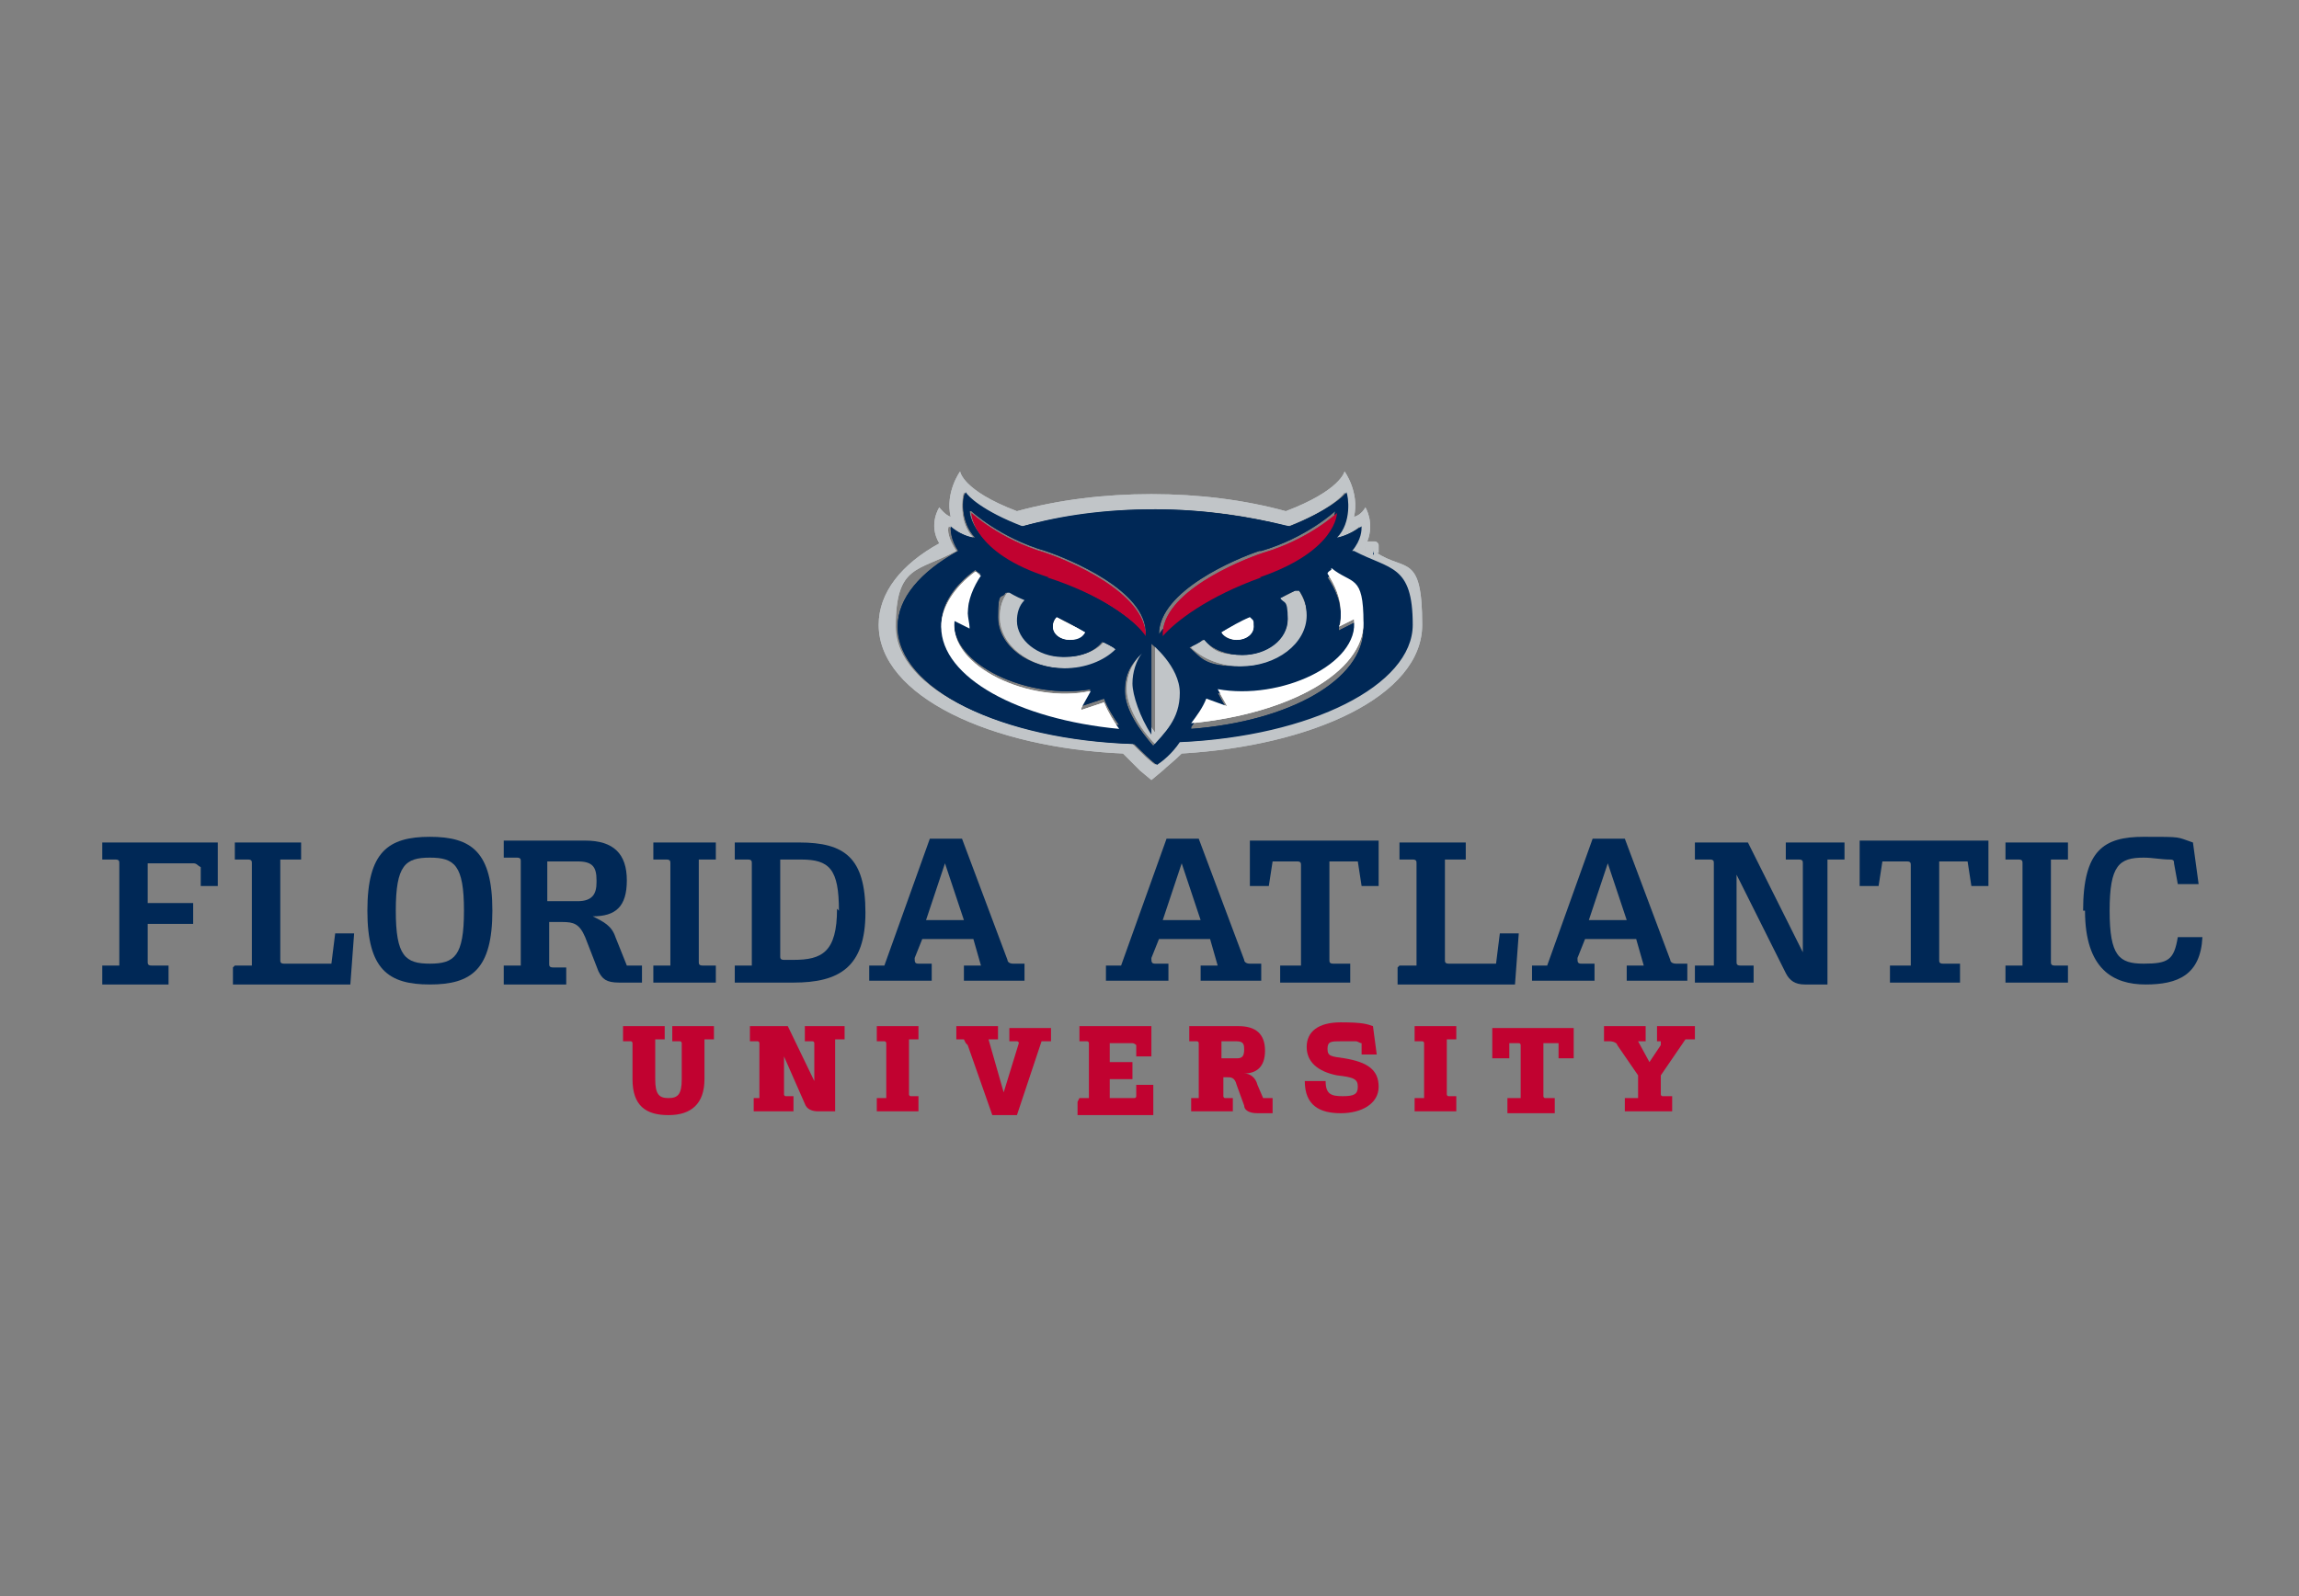 <?xml version="1.0" encoding="UTF-8"?>
<svg id="Layer_1" data-name="Layer 1" xmlns="http://www.w3.org/2000/svg" version="1.1" viewBox="0 0 121.4 84.3">
  <rect x="0" y="0" width="121.4" height="84.3" fill="#808080" stroke="none"/>
  <defs>
    <style>
      .cls-1 {
        fill: #002856;
      }

      .cls-1, .cls-2, .cls-3, .cls-4 {
        stroke-width: 0px;
      }

      .cls-2 {
        fill: #c1c5c8;
      }

      .cls-3 {
        fill: #c10230;
      }

      .cls-4 {
        fill: #fff;
      }
    </style>
  </defs>
  <path class="cls-2" d="M69,32.5c0-.5-.2-.9-.4-1.3,0,0-.1,0-.2,0,0,0-.3.2-.8.4.3.3.4.7.4,1.1,0,1-1.1,1.9-2.4,1.9s-1.6-.3-2-.8c-.2.1-.5.2-.7.4.6.6,1.6,1,2.7,1,1.9,0,3.5-1.2,3.5-2.7"/>
  <path class="cls-2" d="M61,33.9v4.8c-.7-.9-1.1-1.9-1.1-2.7s.2-1.1.5-1.6c-.5.5-.9,1.1-.9,2s.7,2.1,1.5,2.9c.8-.8,1.5-1.9,1.5-2.9s-1.4-2.6-1.4-2.6"/>
  <path class="cls-2" d="M53.4,31.3c0,0-.1,0-.2,0-.3.4-.4.8-.4,1.3,0,1.5,1.6,2.7,3.5,2.7s2-.4,2.7-1c-.2-.1-.5-.2-.7-.4-.4.5-1.2.8-2,.8-1.4,0-2.4-.8-2.4-1.9s.2-.8.4-1.1c-.5-.3-.8-.4-.8-.4"/>
  <path class="cls-2" d="M62.2,39.2c-.5.5-.9.9-1.2,1.2-.3-.2-.7-.6-1.2-1.1-7-.3-12.5-2.9-12.5-6.2s1.2-2.9,3.2-4c-.4-.6-.5-1.1-.4-1.3.7.5,1.3.6,1.3.6-.8-.8-.6-2.2-.5-2.4.1.2,1,1,3,1.8h0c2-.5,4.4-.9,7-.9s5,.3,7.1.9h0c2.1-.8,2.9-1.6,3-1.8.2.2.3,1.6-.5,2.4,0,0,.6,0,1.3-.6,0,.2,0,.7-.5,1.3,1.9,1.1,3.1,2.4,3.1,3.9,0,3.2-5.4,5.9-12.3,6.2M72.8,29.2v-.4c0-.1-.1-.2-.2-.2h-.4c.4-1-.1-1.8-.1-1.8,0,0-.2.4-.6.5.3-1.3-.5-2.4-.5-2.4,0,0-.2,1-3.1,2.1-2.2-.6-4.6-.9-7.1-.9s-4.9.3-7.1.9c-2.9-1.1-3-2.1-3-2.1,0,0-.8,1.1-.5,2.4-.3-.1-.6-.5-.6-.5,0,0-.6.9,0,1.9-2,1.1-3.2,2.6-3.2,4.3,0,3.8,6,6.5,12.9,6.8.4.4.7.7.9.9l.6.5.6-.5c.2-.2.6-.5,1-.9,6.8-.4,12.7-3,12.7-6.8s-.9-2.8-2.4-3.8"/>
  <path class="cls-1" d="M62.9,38.4c.3-.4.6-.9.8-1.3l1.1.4-.5-.9c3.2.7,7.5-1.3,7.2-3.7l-.8.4c0-.3.1-.6.1-.8,0-.7-.3-1.4-.7-2,0,0,.2-.1.2-.2,1.1.8,1.7,1.8,1.7,2.9,0,2.7-3.9,4.9-9.1,5.3M63.6,33.8c.4.5,1.2.8,2,.8,1.3,0,2.4-.8,2.4-1.9s-.2-.8-.4-1.1c.5-.3.8-.4.8-.4,0,0,.1,0,.2,0,.3.4.4.8.4,1.3,0,1.5-1.6,2.7-3.5,2.7s-2-.4-2.7-1c.2-.1.5-.2.7-.4M60.9,39.4c-.7-.8-1.5-1.9-1.5-2.9s.4-1.5.9-2c-.3.4-.5,1-.5,1.6s.4,1.8,1,2.7v-4.8c0,0,1.5,1.2,1.5,2.6s-.8,2.1-1.5,2.9M49.7,33c0-1.1.7-2.1,1.8-2.9,0,0,.2.2.3.2-.5.6-.7,1.3-.7,2s0,.6.1.8l-.8-.4c-.3,2.4,4,4.3,7.2,3.7l-.5.9,1.2-.4c.2.5.5,1,.8,1.4-5.3-.4-9.4-2.7-9.4-5.4M55.6,33.1c0-.2,0-.3.2-.5.5.2,1,.5,1.5.8-.1.2-.5.4-.8.4-.5,0-.9-.3-.9-.7M56.2,34.7c.9,0,1.6-.3,2-.8.2.1.5.2.7.4-.6.6-1.6,1-2.7,1-1.9,0-3.5-1.2-3.5-2.7s.2-.9.4-1.3c0,0,.1,0,.2,0,0,0,.3.2.8.4-.3.3-.4.7-.4,1.1,0,1,1.1,1.9,2.4,1.9M51.3,27s1.5,1.4,3.9,2.1c1.2.4,5.4,2.1,5.3,4.4-.7-.8-2.4-2.1-5.2-3.1-4.1-1.4-4.1-3.4-4.1-3.4M66.2,33.1c0,.4-.4.7-.9.7s-.7-.2-.8-.4c.5-.3,1-.5,1.5-.8.1.1.2.3.2.5M66.6,29.1c2.4-.7,3.9-2.1,3.9-2.1,0,0,0,2.1-4.1,3.4-2.8.9-4.6,2.2-5.2,3.1,0-2.3,4.1-4,5.3-4.4M71.4,29.1c.5-.6.5-1.1.5-1.3-.7.5-1.3.6-1.3.6.8-.8.6-2.2.5-2.4-.1.2-1,1-3,1.8h0c-2.1-.5-4.5-.9-7.1-.9s-4.9.3-7,.9h0c-2.1-.8-2.9-1.6-3-1.8-.2.2-.3,1.6.5,2.4,0,0-.6,0-1.3-.6,0,.2,0,.7.4,1.3-2,1.1-3.2,2.5-3.2,4,0,3.3,5.5,6,12.5,6.2.5.5.9.9,1.2,1.1.3-.2.8-.6,1.2-1.2,6.9-.3,12.3-3,12.3-6.2s-1.2-2.9-3.1-3.9"/>
  <path class="cls-3" d="M55.3,30.5c2.8.9,4.6,2.2,5.2,3.1,0-2.3-4.1-4-5.3-4.4-2.4-.7-3.9-2.1-3.9-2.1,0,0,0,2.1,4.1,3.4"/>
  <path class="cls-3" d="M66.5,30.5c4.1-1.4,4.1-3.4,4.1-3.4,0,0-1.5,1.4-3.9,2.1-1.2.4-5.4,2.1-5.3,4.4.7-.8,2.4-2.1,5.2-3.1"/>
  <path class="cls-4" d="M57.1,37.4l.5-.9c-3.2.7-7.5-1.3-7.2-3.7l.8.4c0-.3-.1-.6-.1-.8,0-.7.3-1.4.7-2-.1,0-.2-.2-.3-.2-1.1.8-1.8,1.9-1.8,2.9,0,2.7,4.1,4.9,9.4,5.4-.3-.4-.6-.9-.8-1.4l-1.2.4Z"/>
  <path class="cls-4" d="M70.3,30.1c0,0-.2.1-.2.2.4.6.7,1.3.7,2s0,.6-.1.8l.8-.4c.3,2.4-3.9,4.3-7.2,3.7l.5.9-1.1-.4c-.2.5-.5.9-.8,1.3,5.2-.5,9.1-2.7,9.1-5.3s-.6-2-1.7-2.9"/>
  <path class="cls-4" d="M57.3,33.4c-.5-.3-1-.5-1.5-.8-.1.1-.2.3-.2.5,0,.4.4.7.9.7s.7-.2.8-.4"/>
  <path class="cls-4" d="M64.5,33.4c.1.2.5.4.8.4.5,0,.9-.3.9-.7s0-.3-.2-.5c-.5.2-1,.5-1.5.8"/>
  <path class="cls-1" d="M72.3,29s0,0,0,0h0c0,.1,0,.1,0,.1,0,0,0,0,0,0,0,0,0,0,0,0s0,0,0,0M72.1,29.3v-.4h0s0,0,0,0c0,0,0,0,0,0,0,0,0,0,0,0s0,0,0,0c0,0,0,0,0,0,0,0,0,0,0,0,0,0,0,0,0,0h0s0,0,0,0c0,0,0,0,0,0h0s0,0,0,0c0,0,0,0,0,0,0,0,0,0,0,0,0,0,0,0,0,0,0,0,0,0,0,0h0s0,0,0,0h0c0,.1,0,.1,0,.1ZM72.1,28.9c0,0,0,.1,0,.2s0,.1,0,.2c0,0,.1,0,.2,0s.1,0,.2,0,0-.1,0-.2,0-.1,0-.2c0,0-.1,0-.2,0s-.1,0-.2,0M72.5,29.3c0,0-.1,0-.2,0s-.2,0-.2,0,0-.1,0-.2,0-.2,0-.2c0,0,.1,0,.2,0s.2,0,.2,0c0,0,0,.1,0,.2s0,.2,0,.2"/>
  <path class="cls-3" d="M33.4,57v-1.9c0,0,0-.1-.1-.1h-.4v-.8h2.2v.7h-.5v2.1c0,.8.2,1,.7,1s.7-.2.7-1v-1.9c0,0,0-.1-.1-.1h-.4v-.8h2.2v.7h-.5v2.1c0,1.3-.7,1.9-1.9,1.9s-1.9-.5-1.9-1.9"/>
  <path class="cls-3" d="M39.6,58h.5v-2.9c0,0,0-.1-.1-.1h-.4v-.8h2l1.4,2.9v-2c0,0,0-.1-.1-.1h-.4v-.8h2.1v.7h-.5v3.8h-.9c-.3,0-.6-.1-.7-.4l-1.1-2.5v2c0,0,0,.1.1.1h.4v.8h-2.1v-.7Z"/>
  <path class="cls-3" d="M46.3,58h.5v-2.9c0,0,0-.1-.1-.1h-.4v-.8h2.2v.7h-.5v2.9c0,0,0,.1.1.1h.4v.8h-2.2v-.7Z"/>
  <path class="cls-3" d="M50.9,54.9h-.4v-.7h2.2v.7h-.5s.8,2.8.8,2.8l.8-2.6c0,0,0-.1-.1-.1h-.4v-.7h2.2v.7h-.5s-1.3,3.9-1.3,3.9h-1.3l-1.3-3.7c0,0,0,0-.1-.1"/>
  <path class="cls-3" d="M57,58h.5v-2.9c0,0,0-.1-.1-.1h-.4v-.8h3.8v1.6c0,0-.8,0-.8,0v-.6c0,0-.1-.1-.2-.1h-1.2v1h1.2s0,.9,0,.9h-1.2s0,1,0,1h1.3c0,0,.1,0,.1-.1v-.6h.9v1.6h-4v-.7Z"/>
  <path class="cls-3" d="M65.7,55.5c0-.3,0-.5-.4-.5h-.8v.9h.8c.3,0,.4-.1.4-.5M62.8,58h.5v-2.9c0,0,0-.1-.1-.1h-.4v-.8h2.6c.9,0,1.4.4,1.4,1.3s-.5,1.2-1.1,1.2h0c.3,0,.6.2.7.6l.3.7h.5v.8h-.8c-.5,0-.7-.2-.7-.4l-.4-1.1c-.1-.4-.3-.4-.5-.4h-.2v1c0,0,0,.1.1.1h.4v.7h-2.2v-.7Z"/>
  <path class="cls-3" d="M69,57.1h1c0,.7.3.8.9.8s.8-.1.8-.5-.2-.5-1.1-.6c-1-.2-1.6-.7-1.6-1.5s.6-1.3,1.8-1.3,1.4.1,1.7.2l.2,1.5h-.8v-.6c-.1,0-.2-.1-.3-.1-.2,0-.5,0-.8,0-.5,0-.7,0-.7.4s.2.4.9.5c1.2.2,1.8.6,1.8,1.5s-.9,1.4-2,1.4-1.9-.4-1.9-1.7"/>
  <path class="cls-3" d="M74.7,58h.5v-2.9c0,0,0-.1-.1-.1h-.4v-.8h2.2v.7h-.5v2.9c0,0,0,.1.1.1h.4v.8h-2.2v-.7Z"/>
  <path class="cls-3" d="M79.6,58h.7v-2.8c0,0,0-.1-.1-.1h-.5v.8h-.9v-1.6h4.3v1.6c0,0-.8,0-.8,0v-.8h-.8v2.8c0,0,0,.1.1.1h.5v.8h-2.5v-.7Z"/>
  <path class="cls-3" d="M85.8,58h.7v-1.2l-1.1-1.6c0-.1-.2-.2-.4-.2h-.3v-.8h2.2v.8h-.4s.6,1.1.6,1.1l.6-.9c0,0,0-.2,0-.2h-.2v-.8h2v.7h-.5s-1.3,1.9-1.3,1.9v1c0,0,0,.1.1.1h.5v.8h-2.5v-.7Z"/>
  <path class="cls-2" d="M69,32.5c0-.5-.2-.9-.4-1.3,0,0-.1,0-.2,0,0,0-.3.2-.8.4.3.3.4.7.4,1.1,0,1-1.1,1.9-2.4,1.9s-1.6-.3-2-.8c-.2.1-.5.2-.7.4.6.6,1.6,1,2.7,1,1.9,0,3.5-1.2,3.5-2.7"/>
  <path class="cls-2" d="M61,33.9v4.8c-.7-.9-1.1-1.9-1.1-2.7s.2-1.1.5-1.6c-.5.5-.9,1.1-.9,2s.7,2.1,1.5,2.9c.8-.8,1.5-1.9,1.5-2.9s-1.4-2.6-1.4-2.6"/>
  <path class="cls-2" d="M53.4,31.3c0,0-.1,0-.2,0-.3.4-.4.8-.4,1.3,0,1.5,1.6,2.7,3.5,2.7s2-.4,2.7-1c-.2-.1-.5-.2-.7-.4-.4.5-1.2.8-2,.8-1.4,0-2.4-.8-2.4-1.9s.2-.8.4-1.1c-.5-.3-.8-.4-.8-.4"/>
  <path class="cls-2" d="M62.2,39.2c-.5.5-.9.9-1.2,1.2-.3-.2-.7-.6-1.2-1.1-7-.3-12.5-2.9-12.5-6.2s1.2-2.9,3.2-4c-.4-.6-.5-1.1-.4-1.3.7.5,1.3.6,1.3.6-.8-.8-.6-2.2-.5-2.4.1.2,1,1,3,1.8h0c2-.5,4.4-.9,7-.9s5,.3,7.1.9h0c2.1-.8,2.9-1.6,3-1.8.2.2.3,1.6-.5,2.4,0,0,.6,0,1.3-.6,0,.2,0,.7-.5,1.3,1.9,1.1,3.1,2.4,3.1,3.9,0,3.2-5.4,5.9-12.3,6.2M72.8,29.2v-.4c0-.1-.1-.2-.2-.2h-.4c.4-1-.1-1.8-.1-1.8,0,0-.2.4-.6.5.3-1.3-.5-2.4-.5-2.4,0,0-.2,1-3.1,2.1-2.2-.6-4.6-.9-7.1-.9s-4.9.3-7.1.9c-2.9-1.1-3-2.1-3-2.1,0,0-.8,1.1-.5,2.4-.3-.1-.6-.5-.6-.5,0,0-.6.9,0,1.9-2,1.1-3.2,2.6-3.2,4.3,0,3.8,6,6.5,12.9,6.8.4.4.7.7.9.9l.6.5.6-.5c.2-.2.6-.5,1-.9,6.8-.4,12.7-3,12.7-6.8s-.9-2.8-2.4-3.8"/>
  <path class="cls-1" d="M62.9,38.4c.3-.4.6-.9.8-1.3l1.1.4-.5-.9c3.2.7,7.5-1.3,7.2-3.7l-.8.4c0-.3.1-.6.1-.8,0-.7-.3-1.4-.7-2,0,0,.2-.1.2-.2,1.1.8,1.7,1.8,1.7,2.9,0,2.7-3.9,4.9-9.1,5.3M63.6,33.8c.4.5,1.2.8,2,.8,1.3,0,2.4-.8,2.4-1.9s-.2-.8-.4-1.1c.5-.3.8-.4.8-.4,0,0,.1,0,.2,0,.3.4.4.8.4,1.3,0,1.5-1.6,2.7-3.5,2.7s-2-.4-2.7-1c.2-.1.5-.2.7-.4M60.9,39.4c-.7-.8-1.5-1.9-1.5-2.9s.4-1.5.9-2c-.3.4-.5,1-.5,1.6s.4,1.8,1,2.7v-4.8c0,0,1.5,1.2,1.5,2.6s-.8,2.1-1.5,2.9M49.7,33c0-1.1.7-2.1,1.8-2.9,0,0,.2.2.3.2-.5.6-.7,1.3-.7,2s0,.6.1.8l-.8-.4c-.3,2.4,4,4.3,7.2,3.7l-.5.9,1.2-.4c.2.5.5,1,.8,1.4-5.3-.4-9.4-2.7-9.4-5.4M55.6,33.1c0-.2,0-.3.2-.5.5.2,1,.5,1.5.8-.1.2-.5.4-.8.4-.5,0-.9-.3-.9-.7M56.2,34.7c.9,0,1.6-.3,2-.8.2.1.5.2.7.4-.6.6-1.6,1-2.7,1-1.9,0-3.5-1.2-3.5-2.7s.2-.9.4-1.3c0,0,.1,0,.2,0,0,0,.3.2.8.4-.3.3-.4.7-.4,1.1,0,1,1.1,1.9,2.4,1.9M51.3,27s1.5,1.4,3.9,2.1c1.2.4,5.4,2.1,5.3,4.4-.7-.8-2.4-2.1-5.2-3.1-4.1-1.4-4.1-3.4-4.1-3.4M66.2,33.1c0,.4-.4.7-.9.7s-.7-.2-.8-.4c.5-.3,1-.5,1.5-.8.1.1.2.3.2.5M66.6,29.1c2.4-.7,3.9-2.1,3.9-2.1,0,0,0,2.1-4.1,3.4-2.8.9-4.6,2.2-5.2,3.1,0-2.3,4.1-4,5.3-4.4M71.4,29.1c.5-.6.5-1.1.5-1.3-.7.5-1.3.6-1.3.6.8-.8.6-2.2.5-2.4-.1.2-1,1-3,1.8h0c-2.1-.5-4.5-.9-7.1-.9s-4.9.3-7,.9h0c-2.1-.8-2.9-1.6-3-1.8-.2.2-.3,1.6.5,2.4,0,0-.6,0-1.3-.6,0,.2,0,.7.4,1.3-2,1.1-3.2,2.5-3.2,4,0,3.3,5.5,6,12.5,6.2.5.5.9.9,1.2,1.1.3-.2.8-.6,1.2-1.2,6.9-.3,12.3-3,12.3-6.2s-1.2-2.9-3.1-3.9"/>
  <path class="cls-3" d="M55.3,30.5c2.8.9,4.6,2.2,5.2,3.1,0-2.3-4.1-4-5.3-4.4-2.4-.7-3.9-2.1-3.9-2.1,0,0,0,2.1,4.1,3.4"/>
  <path class="cls-3" d="M66.5,30.5c4.1-1.4,4.1-3.4,4.1-3.4,0,0-1.5,1.4-3.9,2.1-1.2.4-5.4,2.1-5.3,4.4.7-.8,2.4-2.1,5.2-3.1"/>
  <path class="cls-4" d="M57.1,37.4l.5-.9c-3.2.7-7.5-1.3-7.2-3.7l.8.4c0-.3-.1-.6-.1-.8,0-.7.3-1.4.7-2-.1,0-.2-.2-.3-.2-1.1.8-1.8,1.9-1.8,2.9,0,2.7,4.1,4.9,9.4,5.4-.3-.4-.6-.9-.8-1.4l-1.2.4Z"/>
  <path class="cls-4" d="M70.3,30.1c0,0-.2.1-.2.2.4.6.7,1.3.7,2s0,.6-.1.8l.8-.4c.3,2.4-3.9,4.3-7.2,3.7l.5.9-1.1-.4c-.2.5-.5.9-.8,1.3,5.2-.5,9.1-2.7,9.1-5.3s-.6-2-1.7-2.9"/>
  <path class="cls-4" d="M57.3,33.4c-.5-.3-1-.5-1.5-.8-.1.1-.2.3-.2.5,0,.4.4.7.9.7s.7-.2.8-.4"/>
  <path class="cls-4" d="M64.5,33.4c.1.2.5.4.8.4.5,0,.9-.3.9-.7s0-.3-.2-.5c-.5.2-1,.5-1.5.8"/>
  <path class="cls-1" d="M72.3,29s0,0,0,0h0c0,.1,0,.1,0,.1,0,0,0,0,0,0,0,0,0,0,0,0s0,0,0,0M72.1,29.3v-.4h0s0,0,0,0c0,0,0,0,0,0,0,0,0,0,0,0s0,0,0,0c0,0,0,0,0,0,0,0,0,0,0,0,0,0,0,0,0,0h0s0,0,0,0c0,0,0,0,0,0h0s0,0,0,0c0,0,0,0,0,0,0,0,0,0,0,0,0,0,0,0,0,0,0,0,0,0,0,0h0s0,0,0,0h0c0,.1,0,.1,0,.1ZM72.1,28.9c0,0,0,.1,0,.2s0,.1,0,.2c0,0,.1,0,.2,0s.1,0,.2,0,0-.1,0-.2,0-.1,0-.2c0,0-.1,0-.2,0s-.1,0-.2,0M72.5,29.3c0,0-.1,0-.2,0s-.2,0-.2,0,0-.1,0-.2,0-.2,0-.2c0,0,.1,0,.2,0s.2,0,.2,0c0,0,0,.1,0,.2s0,.2,0,.2"/>
  <path class="cls-1" d="M5.4,51h.9v-5.4c0-.1,0-.2-.2-.2h-.7v-.9h6.1v2.3c0,0-.9,0-.9,0v-1c-.2-.1-.2-.2-.4-.2h-2.4v2.1h2.4s0,1.1,0,1.1h-2.4s0,2,0,2c0,.1,0,.2.2.2h.9v1h-3.5v-.9Z"/>
  <path class="cls-1" d="M12.4,51h.9v-5.4c0-.1,0-.2-.2-.2h-.7v-.9h3.5v.9h-1.1v5.3c0,.1,0,.2.2.2h2.5l.2-1.6h1l-.2,2.7h-6.2v-.9Z"/>
  <path class="cls-1" d="M24.5,48.1c0-2.4-.5-2.8-1.8-2.8s-1.8.4-1.8,2.8.5,2.8,1.8,2.8,1.8-.4,1.8-2.8M19.4,48.1c0-3.1,1.1-3.9,3.3-3.9s3.3.8,3.3,3.9-1.1,3.9-3.3,3.9-3.3-.8-3.3-3.9"/>
  <path class="cls-1" d="M31.5,46.5c0-.7-.2-1-1-1h-1.6v2.1h1.6c.8,0,1-.4,1-1M26.6,51h.9v-5.5c0-.1,0-.2-.2-.2h-.7v-.9h4.3c1.5,0,2.2.7,2.2,2.1s-.6,1.9-1.8,1.9h0c.6.3,1,.5,1.2,1.1l.6,1.5h.8v.9h-1.2c-.7,0-.9-.2-1.1-.6l-.7-1.8c-.3-.7-.6-.8-1.2-.8h-.7v2.2c0,.1,0,.2.2.2h.7v.9h-3.3v-.8Z"/>
  <path class="cls-1" d="M34.5,51h.9v-5.4c0-.1,0-.2-.2-.2h-.7v-.9h3.3v.9h-.9v5.4c0,.1,0,.2.2.2h.7v.9h-3.3v-.9Z"/>
  <path class="cls-1" d="M44.3,48.1c0-2.2-.5-2.7-2-2.7h-1.1v5.1c0,.1,0,.2.2.2h.5c1.5,0,2.3-.4,2.3-2.7M38.8,51h.9v-5.4c0-.1,0-.2-.2-.2h-.7v-.9h3.4c2.4,0,3.5.8,3.5,3.7s-1.4,3.7-3.8,3.7h-3.1v-.9Z"/>
  <path class="cls-1" d="M50.9,48.6l-1-3-1,3h2ZM45.8,51h.9c0,0,2.4-6.7,2.4-6.7h1.7l2.4,6.4c0,.1.1.2.3.2h.6v.9h-3.2v-.8h.9c0,0-.4-1.4-.4-1.4h-2.7l-.4,1c0,.2,0,.3.2.3h.7v.9h-3.3v-.8Z"/>
  <path class="cls-1" d="M63.4,48.6l-1-3-1,3h2ZM58.3,51h.9c0,0,2.4-6.7,2.4-6.7h1.7l2.4,6.4c0,.1.1.2.3.2h.6v.9h-3.2v-.8h.9c0,0-.4-1.4-.4-1.4h-2.7l-.4,1c0,.2,0,.3.2.3h.7v.9h-3.3v-.8Z"/>
  <path class="cls-1" d="M67.6,51h1.1v-5.3c0-.1,0-.2-.2-.2h-1.3l-.2,1.3h-1v-2.4h6.8v2.4c.1,0-.9,0-.9,0l-.2-1.3h-1.5v5.2c0,.1,0,.2.2.2h.9v1h-3.7v-.9Z"/>
  <path class="cls-1" d="M73.9,51h.9v-5.4c0-.1,0-.2-.2-.2h-.7v-.9h3.5v.9h-1.1v5.3c0,.1,0,.2.2.2h2.5l.2-1.6h1l-.2,2.7h-6.2v-.9Z"/>
  <path class="cls-1" d="M85.9,48.6l-1-3-1,3h2ZM80.8,51h.9c0,0,2.4-6.7,2.4-6.7h1.7l2.4,6.4c0,.1.1.2.3.2h.6v.9h-3.2v-.8h.9c0,0-.4-1.4-.4-1.4h-2.7l-.4,1c0,.2,0,.3.2.3h.7v.9h-3.3v-.8Z"/>
  <path class="cls-1" d="M89.6,51h.9v-5.4c0-.1,0-.2-.2-.2h-.8v-.9h2.8l2.9,5.8v-4.7c0-.1,0-.2-.2-.2h-.7v-.9h3.1v.9h-.9v6.6h-1.2c-.5,0-.8-.2-1-.6l-2.6-5.2v4.6c0,.1,0,.2.2.2h.7v.9h-3.1v-.9Z"/>
  <path class="cls-1" d="M99.8,51h1.1v-5.3c0-.1,0-.2-.2-.2h-1.3l-.2,1.3h-1v-2.4h6.8v2.4c.1,0-.9,0-.9,0l-.2-1.3h-1.5v5.2c0,.1,0,.2.2.2h.9v1h-3.7v-.9Z"/>
  <path class="cls-1" d="M105.9,51h.9v-5.4c0-.1,0-.2-.2-.2h-.7v-.9h3.3v.9h-.9v5.4c0,.1,0,.2.2.2h.7v.9h-3.3v-.9Z"/>
  <path class="cls-1" d="M110,48.1c0-3.2,1.1-3.9,3.2-3.9s1.7,0,2.6.3l.3,2.2h-1.1l-.2-1.1c0-.1,0-.2-.2-.2-.5,0-.9-.1-1.4-.1-1.3,0-1.8.4-1.8,2.8s.5,2.8,1.8,2.8,1.6-.2,1.8-1.4h1.3c-.1,2-1.3,2.5-3,2.5s-3.2-.8-3.2-3.9"/>
</svg>